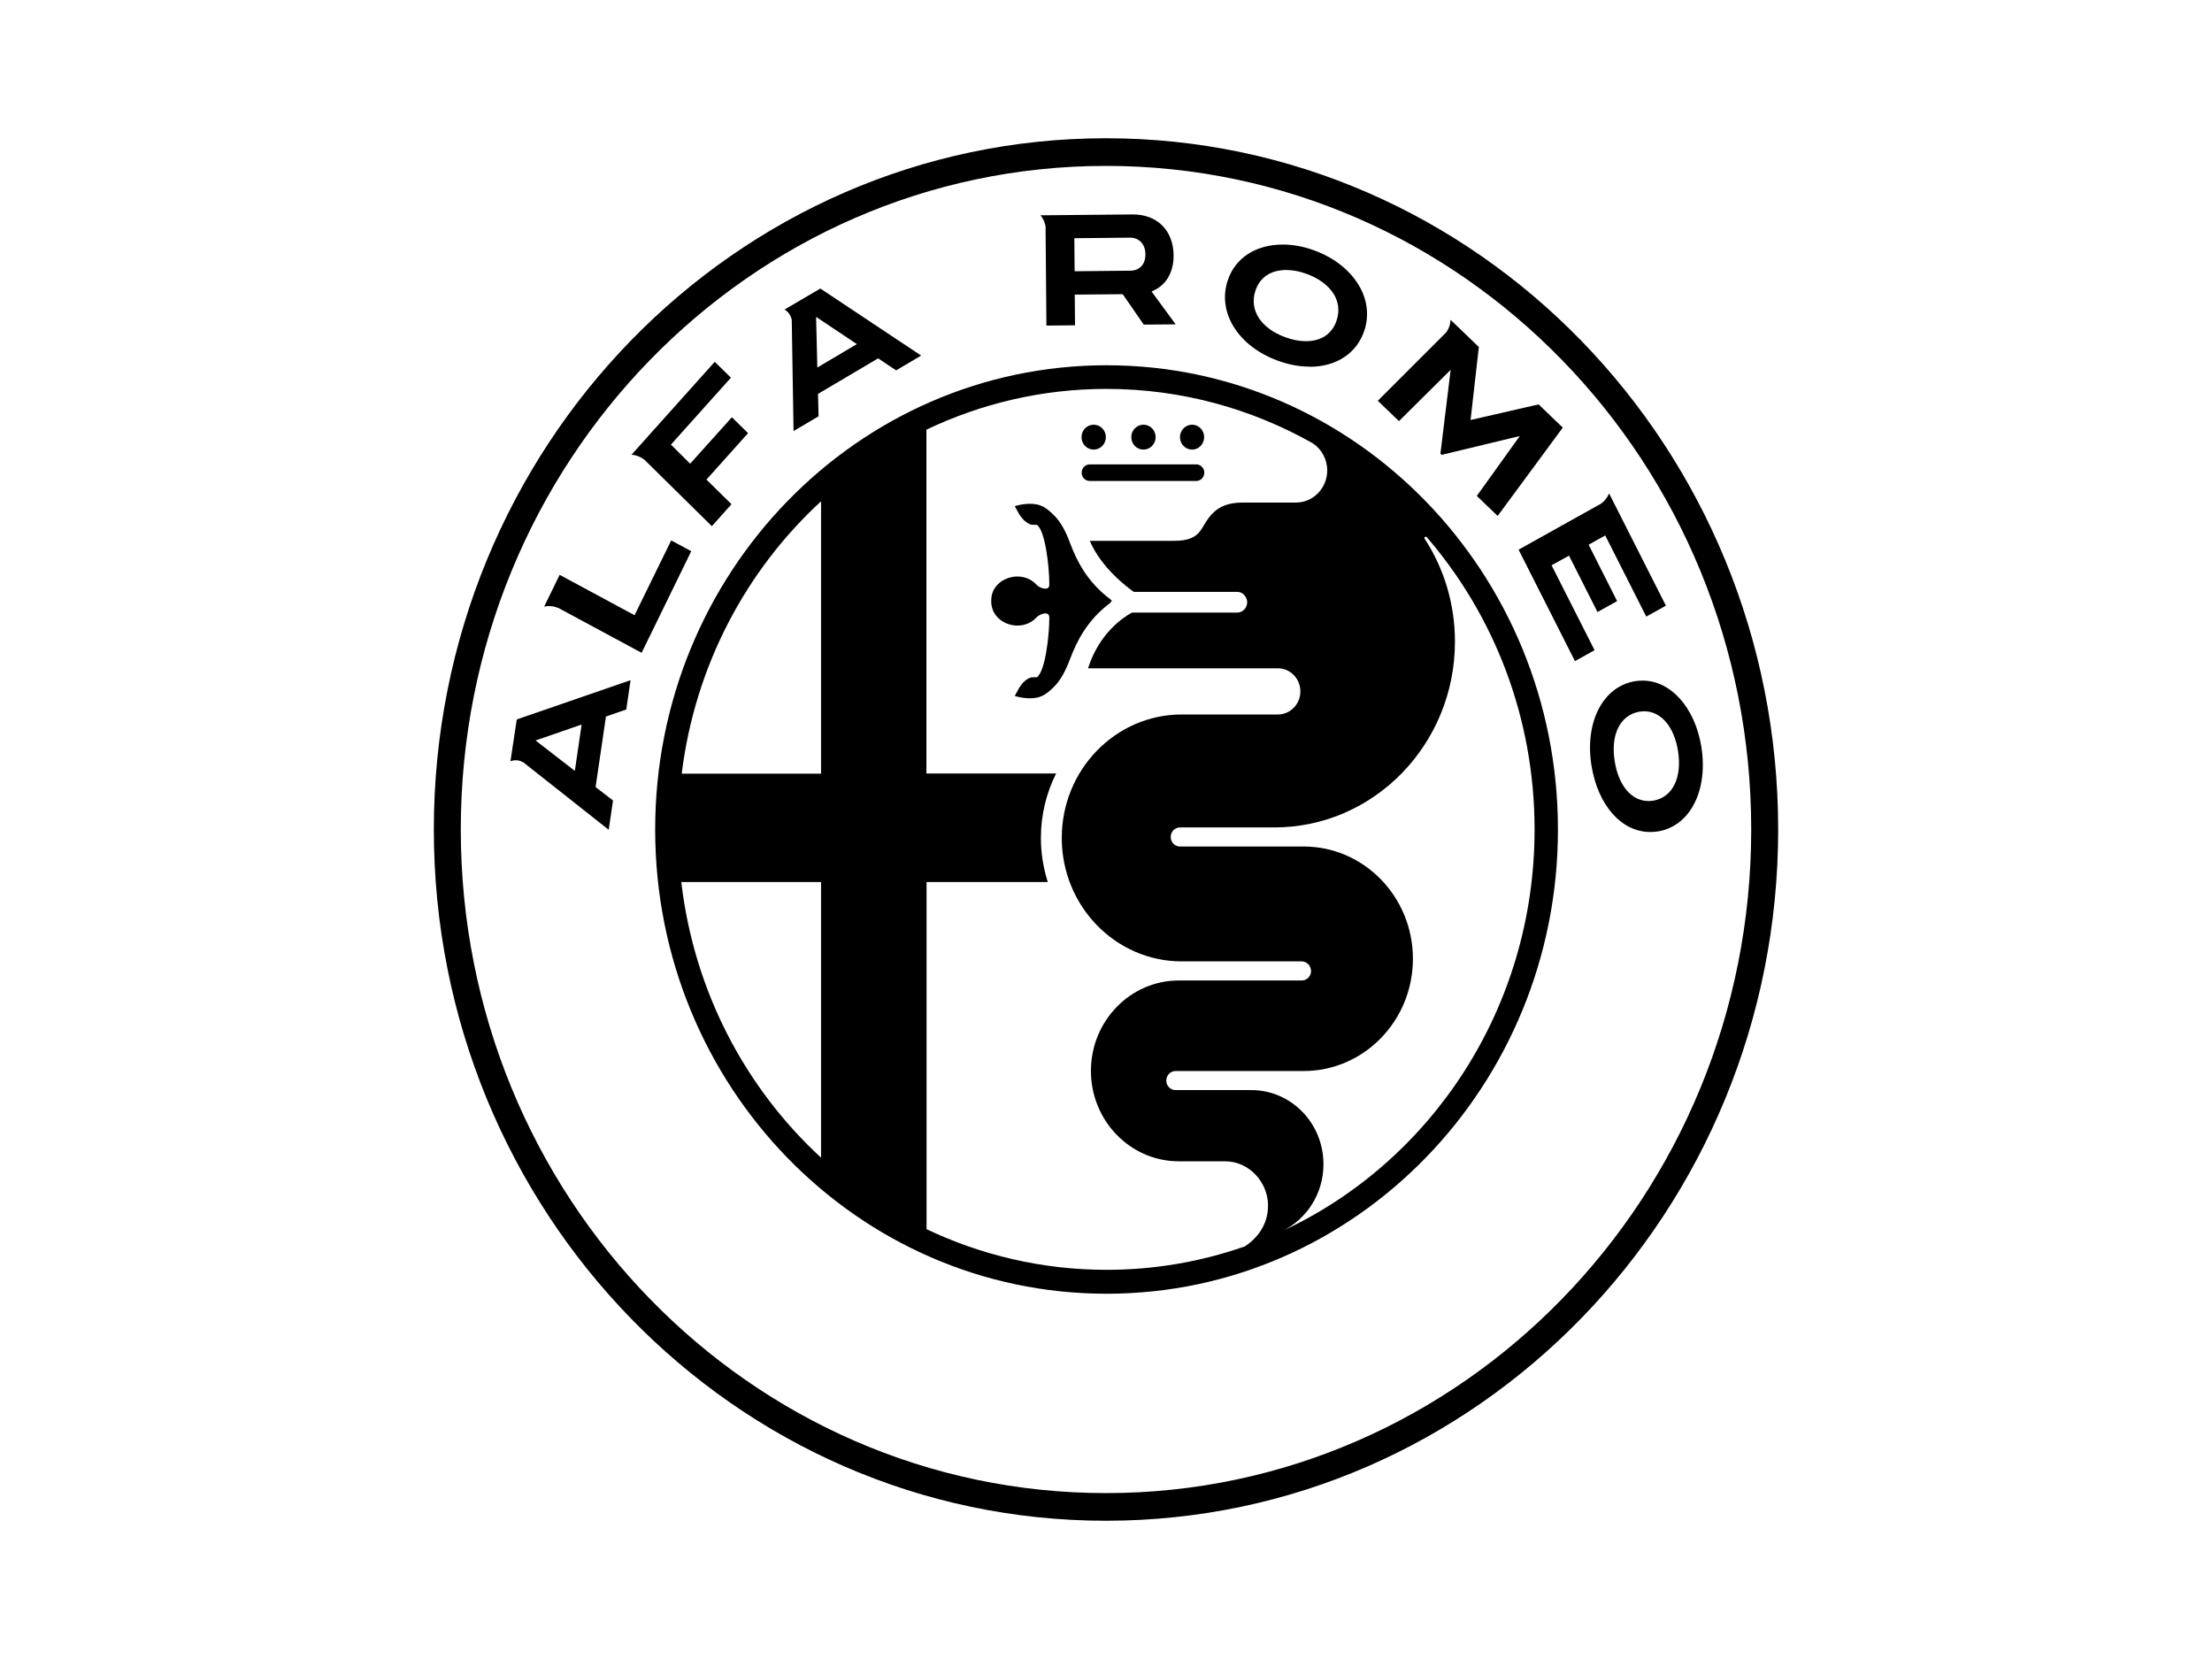 <?xml version="1.0" encoding="UTF-8"?>
<svg id="Livello_1" data-name="Livello 1" xmlns="http://www.w3.org/2000/svg" viewBox="0 0 160 120">
  <path d="M77.71,17.23l.02,2.39,4.01-.04c.69,0,1.12-.46,1.11-1.19,0-.72-.45-1.2-1.1-1.2l-4.04.04ZM75.64,16.49c-.02-.3-.16-.65-.37-.92h.36s6.31-.06,6.31-.06c1.78,0,2.94,1.17,2.95,2.98,0,1.15-.49,2.06-1.38,2.49l-.21.11,1.74,2.37-2.31.02-1.52-2.2-3.47.03.02,2.22-2.07.02-.06-7.05ZM93.04,19.53c-1.12,0-1.91.53-2.23,1.49-.47,1.39.38,2.72,2.15,3.37.52.19,1.02.29,1.49.29,1.12,0,1.91-.53,2.23-1.5.47-1.39-.38-2.71-2.17-3.37-.51-.19-1.01-.28-1.47-.28M94.73,26.52c-.76,0-1.54-.15-2.33-.44-2.86-1.06-4.37-3.5-3.59-5.81.54-1.62,2.03-2.58,3.97-2.58.76,0,1.53.14,2.3.43,1.34.49,2.44,1.33,3.11,2.36.7,1.07.88,2.3.49,3.45-.55,1.63-2.02,2.6-3.95,2.6h0ZM59.13,26.58l2.85-1.69-2.95-1.97.09,3.65ZM57.27,23.15h0c-.05-.3-.24-.6-.52-.76l2.59-1.52,7.29,4.85-1.81,1.07-1.3-.87-4.35,2.57.04,1.62-1.81,1.07-.13-8.03ZM106.83,35.86l3.1-4.32-5.65,1.36-.09-.09.74-6.06-3.74,3.71-1.53-1.47,4.88-4.88c.21-.21.37-.59.38-.98l.22.21h0l1.83,1.76-.6,5.28,4.92-1.13,1.75,1.68-4.71,6.39-1.52-1.46ZM46.57,33.23h0c-.23-.19-.58-.32-.89-.34l6.02-6.72,1.17,1.15-4.34,4.84,1.39,1.38,3.02-3.36,1.17,1.15-3.01,3.36,1.81,1.78-1.42,1.59-4.9-4.83ZM40.35,43.97c-.17-.08-.4-.13-.62-.13-.1,0-.23,0-.37.04l1.12-2.3,5.42,2.92,2.65-5.41,1.45.78-3.59,7.35-6.05-3.26ZM109.84,39.76l5.88-3.28c.23-.12.52-.43.67-.79l4.11,8.12-1.42.79-2.97-5.87-1.2.67,2.06,4.08-1.42.79-2.06-4.08-1.26.7,3.11,6.14-1.42.79-4.08-8.07ZM38.74,53.56l2.84,2.2.49-3.35-3.33,1.15ZM37.82,55.13h-.01c-.15-.09-.32-.14-.5-.14-.14,0-.28.03-.39.08l.46-3.03,8.23-2.84-.31,2.12-1.47.51-.75,5.1,1.26.97-.31,2.12-6.19-4.89ZM118.94,51.45c-.12,0-.24.01-.37.03-1.39.25-2.09,1.67-1.77,3.61.29,1.76,1.22,2.85,2.44,2.85.12,0,.25-.01.37-.03,1.38-.25,2.08-1.67,1.76-3.62-.28-1.73-1.23-2.84-2.43-2.84M119.36,60.18c-2.07,0-3.77-1.92-4.24-4.78-.51-3.13.8-5.71,3.1-6.12.2-.04.41-.05.6-.05,2.04,0,3.78,1.96,4.24,4.77.51,3.14-.79,5.72-3.08,6.13-.21.04-.41.05-.61.05"/>
  <path d="M80,108c-25.78,0-46.67-21.49-46.67-48S54.22,12,80,12s46.67,21.49,46.67,48-20.9,48-46.67,48M80,10c-26.85,0-48.62,22.39-48.62,50s21.77,50,48.62,50,48.62-22.39,48.62-50S106.85,10,80,10"/>
  <path d="M79.11,32.52c.48,0,.88-.4.88-.9s-.39-.9-.88-.9-.88.4-.88.9.39.9.88.9M78.82,34.79h7.71c.32,0,.58-.27.58-.6s-.26-.6-.58-.6h-7.71c-.32,0-.58.27-.58.6s.26.6.58.6M92.76,89.05s-.07.04-.11.06h0s.07-.04.1-.06c1.76-.86,2.98-2.7,2.98-4.84,0-2.96-2.33-5.36-5.21-5.36h-5.49c-.37,0-.67-.31-.67-.69s.3-.69.67-.69h9.27c4.36,0,7.9-3.64,7.9-8.12s-3.54-8.12-7.9-8.12h-8.95c-.37,0-.67-.31-.67-.69s.3-.69.67-.69h6.83c7.21,0,13.06-6.02,13.06-13.44,0-2.73-.79-5.26-2.15-7.38l-.04-.05s-.02-.04-.02-.06c0-.05.04-.1.1-.1.03,0,.05,0,.06.03h.01c4.86,5.64,7.8,13.04,7.8,21.15,0,12.93-7.49,24.06-18.26,29.05M90,90.17c-3.13,1.09-6.48,1.68-9.96,1.68-4.65,0-9.06-1.06-13.02-2.94v-25.11h8.77c-.32-1-.5-2.08-.5-3.19,0-1.68.4-3.26,1.1-4.66h-9.38v-24.87c3.96-1.89,8.37-2.95,13.02-2.95,5.41,0,10.49,1.43,14.92,3.93h0c.63.41,1.05,1.14,1.05,1.97,0,1.28-1.01,2.32-2.26,2.32h-.05s-.73,0-.73,0h-3.08c-1.08,0-1.68.33-2.05.67-1.08.96-.71,2.1-2.91,2.1h-6.09c.82,1.95,2.71,3.36,3.18,3.69h7.47c.3,0,.56.19.67.47.04.08.06.17.06.27,0,.05,0,.09-.01.14-.06.35-.35.62-.71.62h-7.61c-.58.31-2.36,1.45-3.18,4.03h13.74c.89,0,1.62.75,1.62,1.67s-.73,1.67-1.62,1.67h-6.96c-4.79,0-8.68,4-8.68,8.93s3.89,8.93,8.68,8.93h8.68c.37,0,.67.32.67.7s-.3.68-.67.68h-8.89c-3.51,0-6.36,2.93-6.36,6.54s2.85,6.54,6.36,6.54h3.36c1.7.01,3.09,1.48,3.09,3.21,0,1.42-.83,2.41-1.73,2.98M59.39,55.96h-10.08c.96-7.8,4.66-14.72,10.08-19.7v19.7ZM59.39,83.74c-5.47-5.04-9.19-12.04-10.11-19.94h10.11v19.94ZM80.04,26.42c-18.03,0-32.65,15.03-32.65,33.58s14.62,33.58,32.65,33.58,32.65-15.04,32.65-33.58-14.62-33.58-32.65-33.58M80.32,43.57l.11-.11-.11-.11c-1.71-1.27-2.46-2.85-2.92-4.07-.31-.84-.67-1.53-1.19-2.04-.54-.52-.93-.8-1.7-.8-.3,0-.61.04-.93.12l-.18.05.12.22c.17.33.49.93,1.04,1.11.04.01.09.02.14.02.04,0,.09,0,.13,0,.04,0,.07,0,.11,0,.04,0,.05,0,.05,0,.6.36.91,2.99.91,4.3,0,.22-.09.32-.29.32s-.46-.11-.62-.27c-.35-.39-.85-.61-1.4-.61-.9,0-1.86.62-1.89,1.67v.21c.04,1.04.99,1.67,1.89,1.67.55,0,1.05-.22,1.4-.61.16-.15.42-.27.62-.27s.29.1.29.32c0,1.31-.31,3.94-.91,4.3,0,0-.01,0-.05,0-.03,0-.07,0-.11,0-.05,0-.09,0-.13,0-.06,0-.1,0-.14.02-.56.17-.87.78-1.04,1.11l-.12.22.18.05c.32.08.64.12.93.12.77,0,1.16-.28,1.7-.8.51-.5.87-1.2,1.19-2.04.46-1.22,1.21-2.8,2.92-4.07M82.71,32.52c.48,0,.88-.4.88-.9s-.39-.9-.88-.9-.88.4-.88.9.39.9.88.9M86.23,32.52c.48,0,.87-.4.87-.9s-.39-.9-.87-.9-.88.4-.88.9.39.9.88.9"/>
</svg>